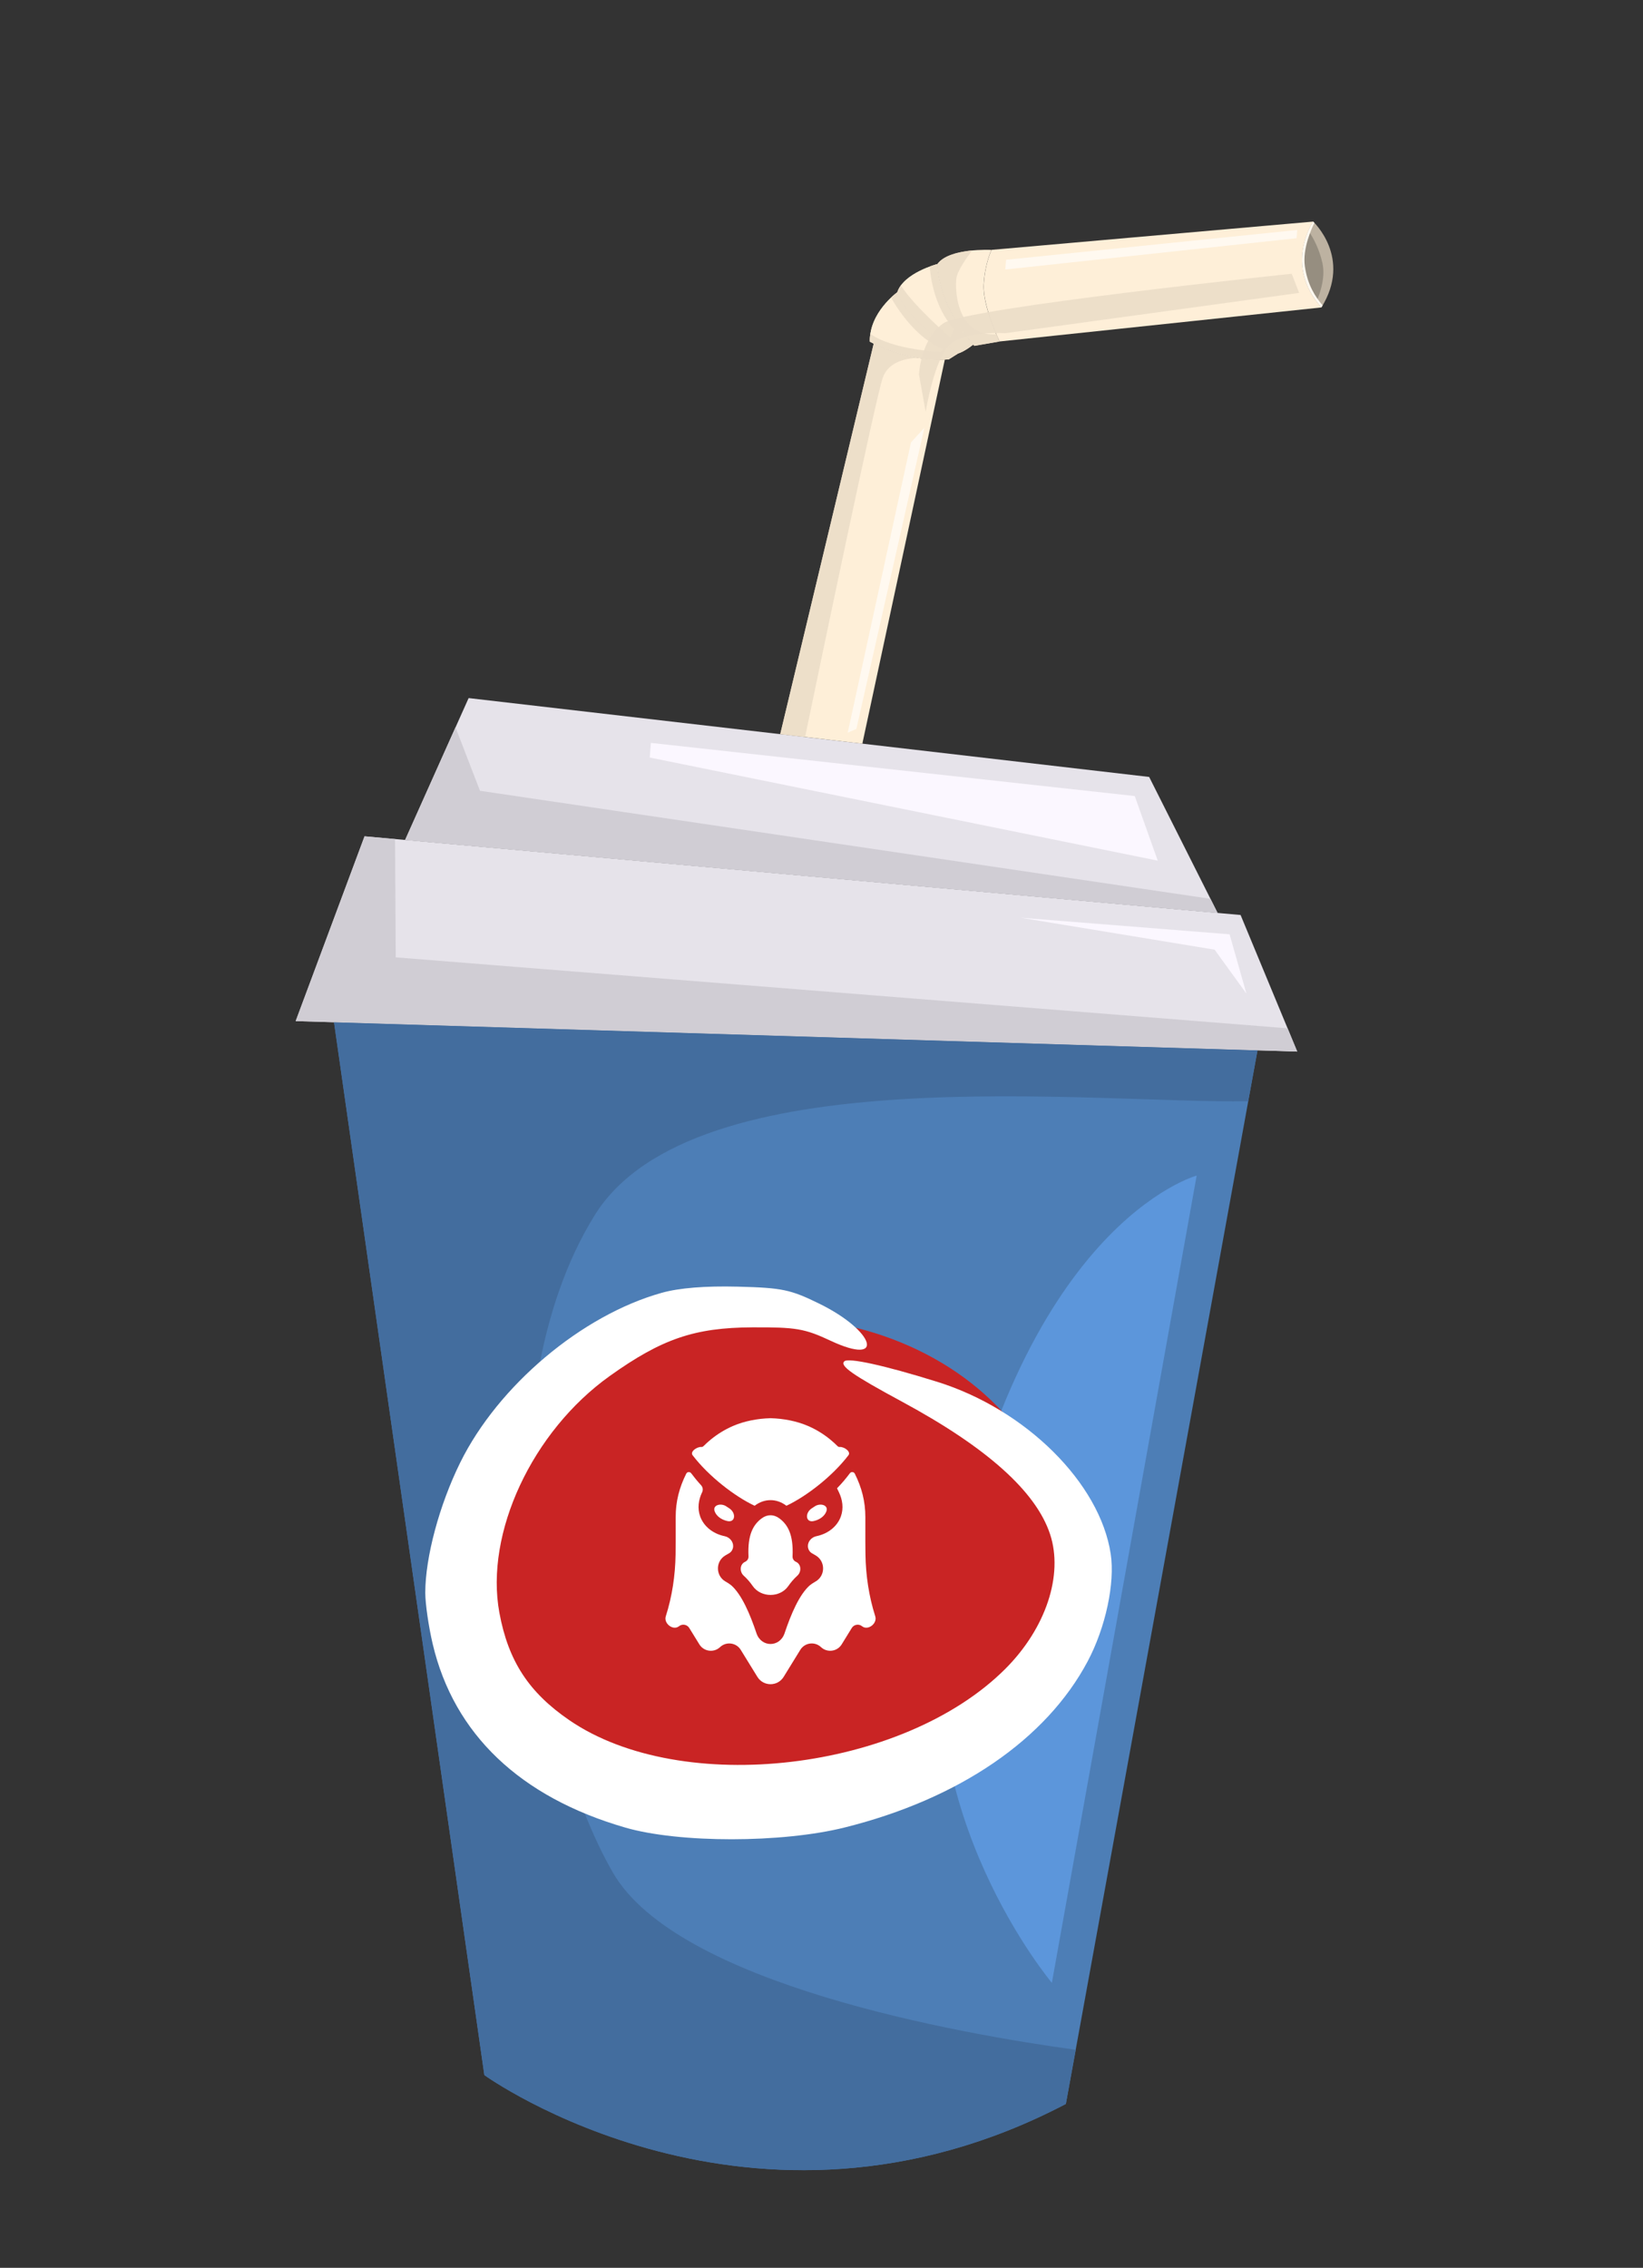<?xml version="1.0" encoding="UTF-8"?> <svg xmlns="http://www.w3.org/2000/svg" width="213" height="294" viewBox="0 0 213 294" fill="none"><rect x="0" y="0" width="213" height="294" fill="#333333" stroke="none"/><path d="M163.025 136.163L138.178 272.753C97.518 294.051 62.795 269.012 62.795 269.012L43.306 132.517L163.025 136.163Z" fill="#4D7EB6"></path><path d="M160.83 118.62L168.173 136.327L163.026 136.163L43.294 132.523L38.331 132.377L47.261 108.421L52.519 108.893L157.848 118.354L160.83 118.62Z" fill="#E6E3EA"></path><path d="M101.14 95.176L111.805 96.409L148.978 100.724L157.848 118.354L52.519 108.893L60.753 90.5L101.14 95.176Z" fill="#E6E3EA"></path><path d="M170.235 28.724C170.235 28.724 175.323 33.417 171.309 39.857C166.351 34.335 170.235 28.724 170.235 28.724Z" fill="#BDB2A1"></path><path d="M171.309 39.857L129.586 44.269C129.586 44.269 127.377 39.672 127.537 36.888C127.691 34.09 128.552 32.392 128.552 32.392L170.244 28.727C170.244 28.727 166.361 34.338 171.318 39.86L171.309 39.857Z" fill="#FEEFD8"></path><path d="M126.169 44.672C121.415 39.268 121.519 34.239 121.519 34.239C123.056 32.107 128.539 32.399 128.539 32.399C128.539 32.399 127.688 34.1 127.525 36.894C127.371 39.691 129.574 44.276 129.574 44.276L126.304 44.842C126.249 44.782 126.204 44.726 126.156 44.679L126.169 44.672Z" fill="#FEEFD8"></path><path d="M126.169 44.672C124.934 45.641 124.227 45.813 124.227 45.813C117.027 41.124 116.328 37.906 116.328 37.906C117.142 35.373 121.52 34.239 121.52 34.239C121.52 34.239 121.415 39.268 126.169 44.672Z" fill="#FEEFD8"></path><path d="M124.227 45.813L122.989 46.591C122.815 46.609 122.645 46.617 122.487 46.619C118.308 46.809 114.584 45.192 113.268 44.548C112.941 44.39 112.772 44.294 112.772 44.294C112.681 40.494 116.331 37.896 116.331 37.896C116.331 37.896 117.017 41.121 124.23 45.803L124.227 45.813Z" fill="#FEEFD8"></path><path d="M111.835 96.219L111.815 96.412L101.153 95.169L113.268 44.548C114.575 45.189 118.308 46.809 122.487 46.619L111.838 96.209L111.835 96.219Z" fill="#FEEFD8"></path><path d="M126.169 44.672C124.934 45.641 124.227 45.813 124.227 45.813C117.027 41.124 116.328 37.906 116.328 37.906C117.142 35.373 121.52 34.239 121.52 34.239C121.52 34.239 121.415 39.268 126.169 44.672Z" fill="#FEEFD8"></path><path d="M124.227 45.813L122.989 46.591C122.815 46.609 122.645 46.617 122.487 46.619C118.308 46.809 114.584 45.192 113.268 44.548C112.941 44.39 112.772 44.294 112.772 44.294C112.681 40.494 116.331 37.896 116.331 37.896C116.331 37.896 117.017 41.121 124.23 45.803L124.227 45.813Z" fill="#FEEFD8"></path><path d="M59.051 94.291L52.519 108.893L157.848 118.354L156.924 116.524L62.226 102.518L59.051 94.291Z" fill="#D0CDD4"></path><path d="M84.379 96.31L84.232 98.206L150.09 111.575L147.11 103.201L84.379 96.31Z" fill="#FBF7FF"></path><path d="M168.173 136.327L166.926 133.311L51.303 124.111L51.212 108.777L47.261 108.421L38.331 132.377L43.294 132.523L163.026 136.164L168.173 136.327Z" fill="#D0CDD4"></path><path d="M161.587 128.811L159.405 121.124L132.343 118.978L157.462 123.115L161.587 128.811Z" fill="#FBF7FF"></path><path d="M62.792 269.021C62.792 269.021 97.515 294.06 138.175 272.763L139.457 265.738C124.327 263.658 87.833 257.23 79.472 242.787C68.865 224.451 62.14 181.691 77.081 157.566C89.945 136.796 141.817 143.126 161.819 142.761L163.02 136.182L43.3 132.536L62.789 269.031L62.792 269.021Z" fill="#436D9E"></path><path d="M155.138 152.399L136.365 257.056C136.365 257.056 117.768 234.953 122.774 208.012C131.938 158.627 155.135 152.408 155.135 152.408L155.138 152.399Z" fill="#5C96DB"></path><g style="mix-blend-mode:multiply" opacity="0.91"><path d="M126.029 32.464C124.37 32.624 122.357 33.069 121.522 34.229C121.522 34.229 121.418 39.258 126.172 44.663C126.217 44.719 126.271 44.779 126.319 44.826L129.589 44.26C129.589 44.26 129.418 43.91 129.181 43.34C123.932 43.659 123.798 37.408 123.983 36.081C124.121 35.096 125.321 33.392 126.044 32.448L126.029 32.464Z" fill="#EBDDC8"></path></g><g style="mix-blend-mode:multiply" opacity="0.91"><path d="M168.418 37.972C168.418 37.972 167.985 36.866 167.461 35.49C167.461 35.49 125.29 39.894 122.31 41.909C119.34 43.926 119.136 48.546 119.136 48.546L120.007 53.385C120.007 53.385 121.143 46.323 123.221 44.596C125.299 42.87 130.331 43.195 130.331 43.195L168.418 37.972Z" fill="#EBDDC8"></path></g><g style="mix-blend-mode:multiply" opacity="0.91"><path d="M121.522 34.229C121.522 34.229 121.122 34.331 120.527 34.55C120.622 35.82 121.102 39.85 123.687 42.656L123.199 43.749C123.199 43.749 118.638 39.867 116.786 37.002C116.584 37.273 116.425 37.569 116.321 37.893C116.321 37.893 115.982 38.13 115.513 38.578C116.509 40.316 118.894 43.909 122.273 45.258L121.926 45.619C121.926 45.619 115.788 45.4 112.824 43.281C112.774 43.601 112.749 43.94 112.766 44.281C112.766 44.281 112.944 44.38 113.262 44.535C114.568 45.176 118.301 46.796 122.48 46.606C122.651 46.598 122.812 46.587 122.983 46.578L124.22 45.8C124.22 45.8 124.93 45.618 126.163 44.66C121.409 39.255 121.513 34.226 121.513 34.226L121.522 34.229Z" fill="#EBDDC8"></path></g><path d="M130.428 33.678L130.328 34.938L168.092 30.881L168.172 29.815L130.428 33.678Z" fill="#FFF9F0"></path><g style="mix-blend-mode:multiply" opacity="0.91"><path d="M113.265 44.558L101.15 95.179L104.371 95.552C106.298 86.256 113.454 51.908 114.423 49.026C115.137 46.903 117.416 46.449 118.977 46.394C116.325 45.951 114.19 45.013 113.265 44.558Z" fill="#EBDDC8"></path></g><path d="M119.833 55.461L111.023 94.498L109.899 94.987L118.098 57.361L119.833 55.461Z" fill="#FFF9F0"></path><path d="M169.744 30.089C168.976 31.922 168.184 35.365 170.749 38.921C171.267 37.669 171.81 35.816 171.447 34.135C171.035 32.248 170.239 30.837 169.744 30.089Z" fill="#968E80"></path><path d="M170.401 28.893C170.299 28.787 170.235 28.724 170.235 28.724C170.235 28.724 166.351 34.335 171.309 39.857C171.359 39.768 171.408 39.679 171.467 39.593C170.523 38.48 169.517 36.97 169.165 34.535C168.827 32.221 170.079 29.535 170.404 28.884L170.401 28.893Z" fill="#FFF9F0"></path><ellipse cx="100.33" cy="202.103" rx="37.391" ry="31.258" fill="#C92424"></ellipse><path d="M59.661 189.614C64.584 179.628 75.435 170.489 85.805 167.597C88.06 166.967 91.429 166.696 95.649 166.803C101.416 166.95 102.488 167.176 106.262 169.033C113.452 172.573 114.813 177.155 107.682 173.816C104.319 172.24 103.202 172.05 97.525 172.078C90.048 172.115 85.809 173.562 79.058 178.379C68.993 185.561 62.835 198.77 64.742 209.086C65.896 215.33 68.543 219.395 73.802 223.002C88.383 233.002 117.053 229.63 130.33 216.353C135.582 211.101 137.88 204.19 136.133 198.898C134.305 193.359 127.952 187.666 116.978 181.736C110.527 178.249 108.856 177.085 109.451 176.491C109.966 175.975 114.644 177.003 121.492 179.136C132.985 182.717 142.603 192.259 143.994 201.459C144.565 205.235 143.328 211.003 141.011 215.366C135.633 225.497 124.346 233.216 109.499 236.918C101.368 238.946 88.051 238.953 81.071 236.932C67.422 232.982 58.849 224.81 56.094 213.124C55.564 210.877 55.132 207.89 55.132 206.487C55.136 201.884 56.956 195.101 59.661 189.614Z" fill="white"></path><path fill-rule="evenodd" clip-rule="evenodd" d="M105.493 197.19C104.429 197.429 104.327 196.128 105.244 195.538C105.371 195.456 105.499 195.372 105.628 195.286C106.331 194.813 107.421 195.113 107.139 195.912V195.912C107.03 196.22 106.825 196.488 106.555 196.701C106.262 196.931 105.897 197.099 105.493 197.19V197.19ZM103.143 202.452C103.188 202.475 103.234 202.495 103.277 202.52V202.52C103.898 202.879 103.897 203.796 103.365 204.276C102.918 204.681 102.536 205.128 102.203 205.608C101.13 207.156 98.653 207.156 97.58 205.608C97.247 205.128 96.865 204.681 96.418 204.277C95.886 203.796 95.885 202.879 96.506 202.52V202.52C96.549 202.495 96.595 202.475 96.64 202.452C96.752 202.396 96.849 202.31 96.919 202.204C97.002 202.077 97.043 201.926 97.036 201.774C96.901 198.922 97.672 197.66 98.71 196.868C99.083 196.585 99.49 196.442 99.891 196.442C100.293 196.442 100.7 196.585 101.072 196.868C102.111 197.66 102.882 198.922 102.747 201.774C102.74 201.926 102.781 202.077 102.864 202.204C102.934 202.31 103.03 202.396 103.143 202.452ZM99.891 183.856C101.593 183.902 103.298 184.232 104.778 184.874C105.803 185.32 106.759 185.908 107.625 186.612C107.964 186.887 108.251 187.154 108.552 187.45C108.643 187.54 108.721 187.596 108.848 187.586V187.586C109.429 187.54 110.351 188.191 109.998 188.654C107.907 191.395 104.519 194.003 101.957 195.206C101.954 195.207 101.952 195.207 101.95 195.205V195.205C101.316 194.722 100.604 194.48 99.891 194.48C99.179 194.48 98.467 194.721 97.834 195.205C97.834 195.205 97.833 195.205 97.833 195.205V195.205C97.831 195.207 97.829 195.207 97.827 195.206C95.264 194.003 91.876 191.395 89.785 188.654C89.432 188.191 90.354 187.54 90.935 187.586V187.586C91.061 187.596 91.14 187.54 91.23 187.451C91.532 187.154 91.819 186.887 92.158 186.612C93.023 185.908 93.98 185.32 95.005 184.874C96.485 184.232 98.19 183.902 99.891 183.856ZM94.29 197.19C95.354 197.429 95.456 196.128 94.539 195.538C94.412 195.456 94.284 195.372 94.155 195.286C93.452 194.813 92.362 195.113 92.643 195.912V195.912C92.752 196.22 92.958 196.488 93.228 196.701C93.521 196.931 93.886 197.099 94.29 197.19V197.19Z" fill="white"></path><path fill-rule="evenodd" clip-rule="evenodd" d="M108.513 192.944C108.513 192.944 108.513 192.944 108.513 192.944C109.134 192.316 109.697 191.636 110.179 190.992C110.344 190.772 110.684 190.794 110.812 191.037V191.037C111.716 192.844 112.185 194.644 112.185 196.669L112.183 199.884L112.2 201.55C112.243 204.231 112.638 206.932 113.469 209.542C113.766 210.472 112.514 211.437 111.754 210.824V210.824C111.333 210.485 110.71 210.592 110.426 211.052L109.116 213.178C108.536 214.119 107.238 214.291 106.433 213.533V213.533C105.628 212.775 104.331 212.947 103.751 213.888L101.594 217.389C100.812 218.657 98.969 218.657 98.188 217.389L96.031 213.889C95.451 212.947 94.154 212.776 93.349 213.533V213.533C92.544 214.291 91.246 214.119 90.666 213.178L89.356 211.052C89.073 210.592 88.449 210.485 88.028 210.824V210.824C87.268 211.437 86.016 210.472 86.313 209.542C87.144 206.932 87.539 204.231 87.582 201.55L87.599 199.884L87.597 196.67C87.597 194.644 88.066 192.844 88.97 191.037V191.037C89.099 190.794 89.438 190.772 89.603 190.992C89.983 191.499 90.412 192.029 90.882 192.538C91.11 192.785 91.172 193.146 91.026 193.45V193.45C90.553 194.432 90.396 195.53 90.765 196.575C91.002 197.248 91.436 197.825 91.995 198.265C92.538 198.693 93.18 198.982 93.852 199.133C93.883 199.14 93.914 199.147 93.945 199.153C94.572 199.282 95.078 199.845 95.045 200.485V200.485C95.026 200.844 94.837 201.183 94.526 201.363L94.054 201.636C92.738 202.396 92.751 204.3 94.076 205.043L94.125 205.07C94.369 205.207 94.602 205.364 94.82 205.539C96.162 206.744 97.22 209.209 98.072 211.742C98.693 213.59 101.089 213.59 101.711 211.742C102.563 209.209 103.62 206.744 104.963 205.539C105.181 205.364 105.413 205.207 105.657 205.07L105.706 205.043C107.032 204.3 107.044 202.396 105.728 201.636L105.256 201.363C104.945 201.183 104.756 200.844 104.737 200.485V200.485C104.705 199.845 105.21 199.282 105.838 199.153C105.868 199.147 105.899 199.14 105.93 199.133C106.602 198.982 107.245 198.693 107.787 198.265C108.346 197.825 108.78 197.248 109.017 196.575C109.386 195.53 109.229 194.432 108.756 193.45L108.513 192.944C108.513 192.944 108.513 192.944 108.513 192.944V192.944Z" fill="white"></path></svg> 